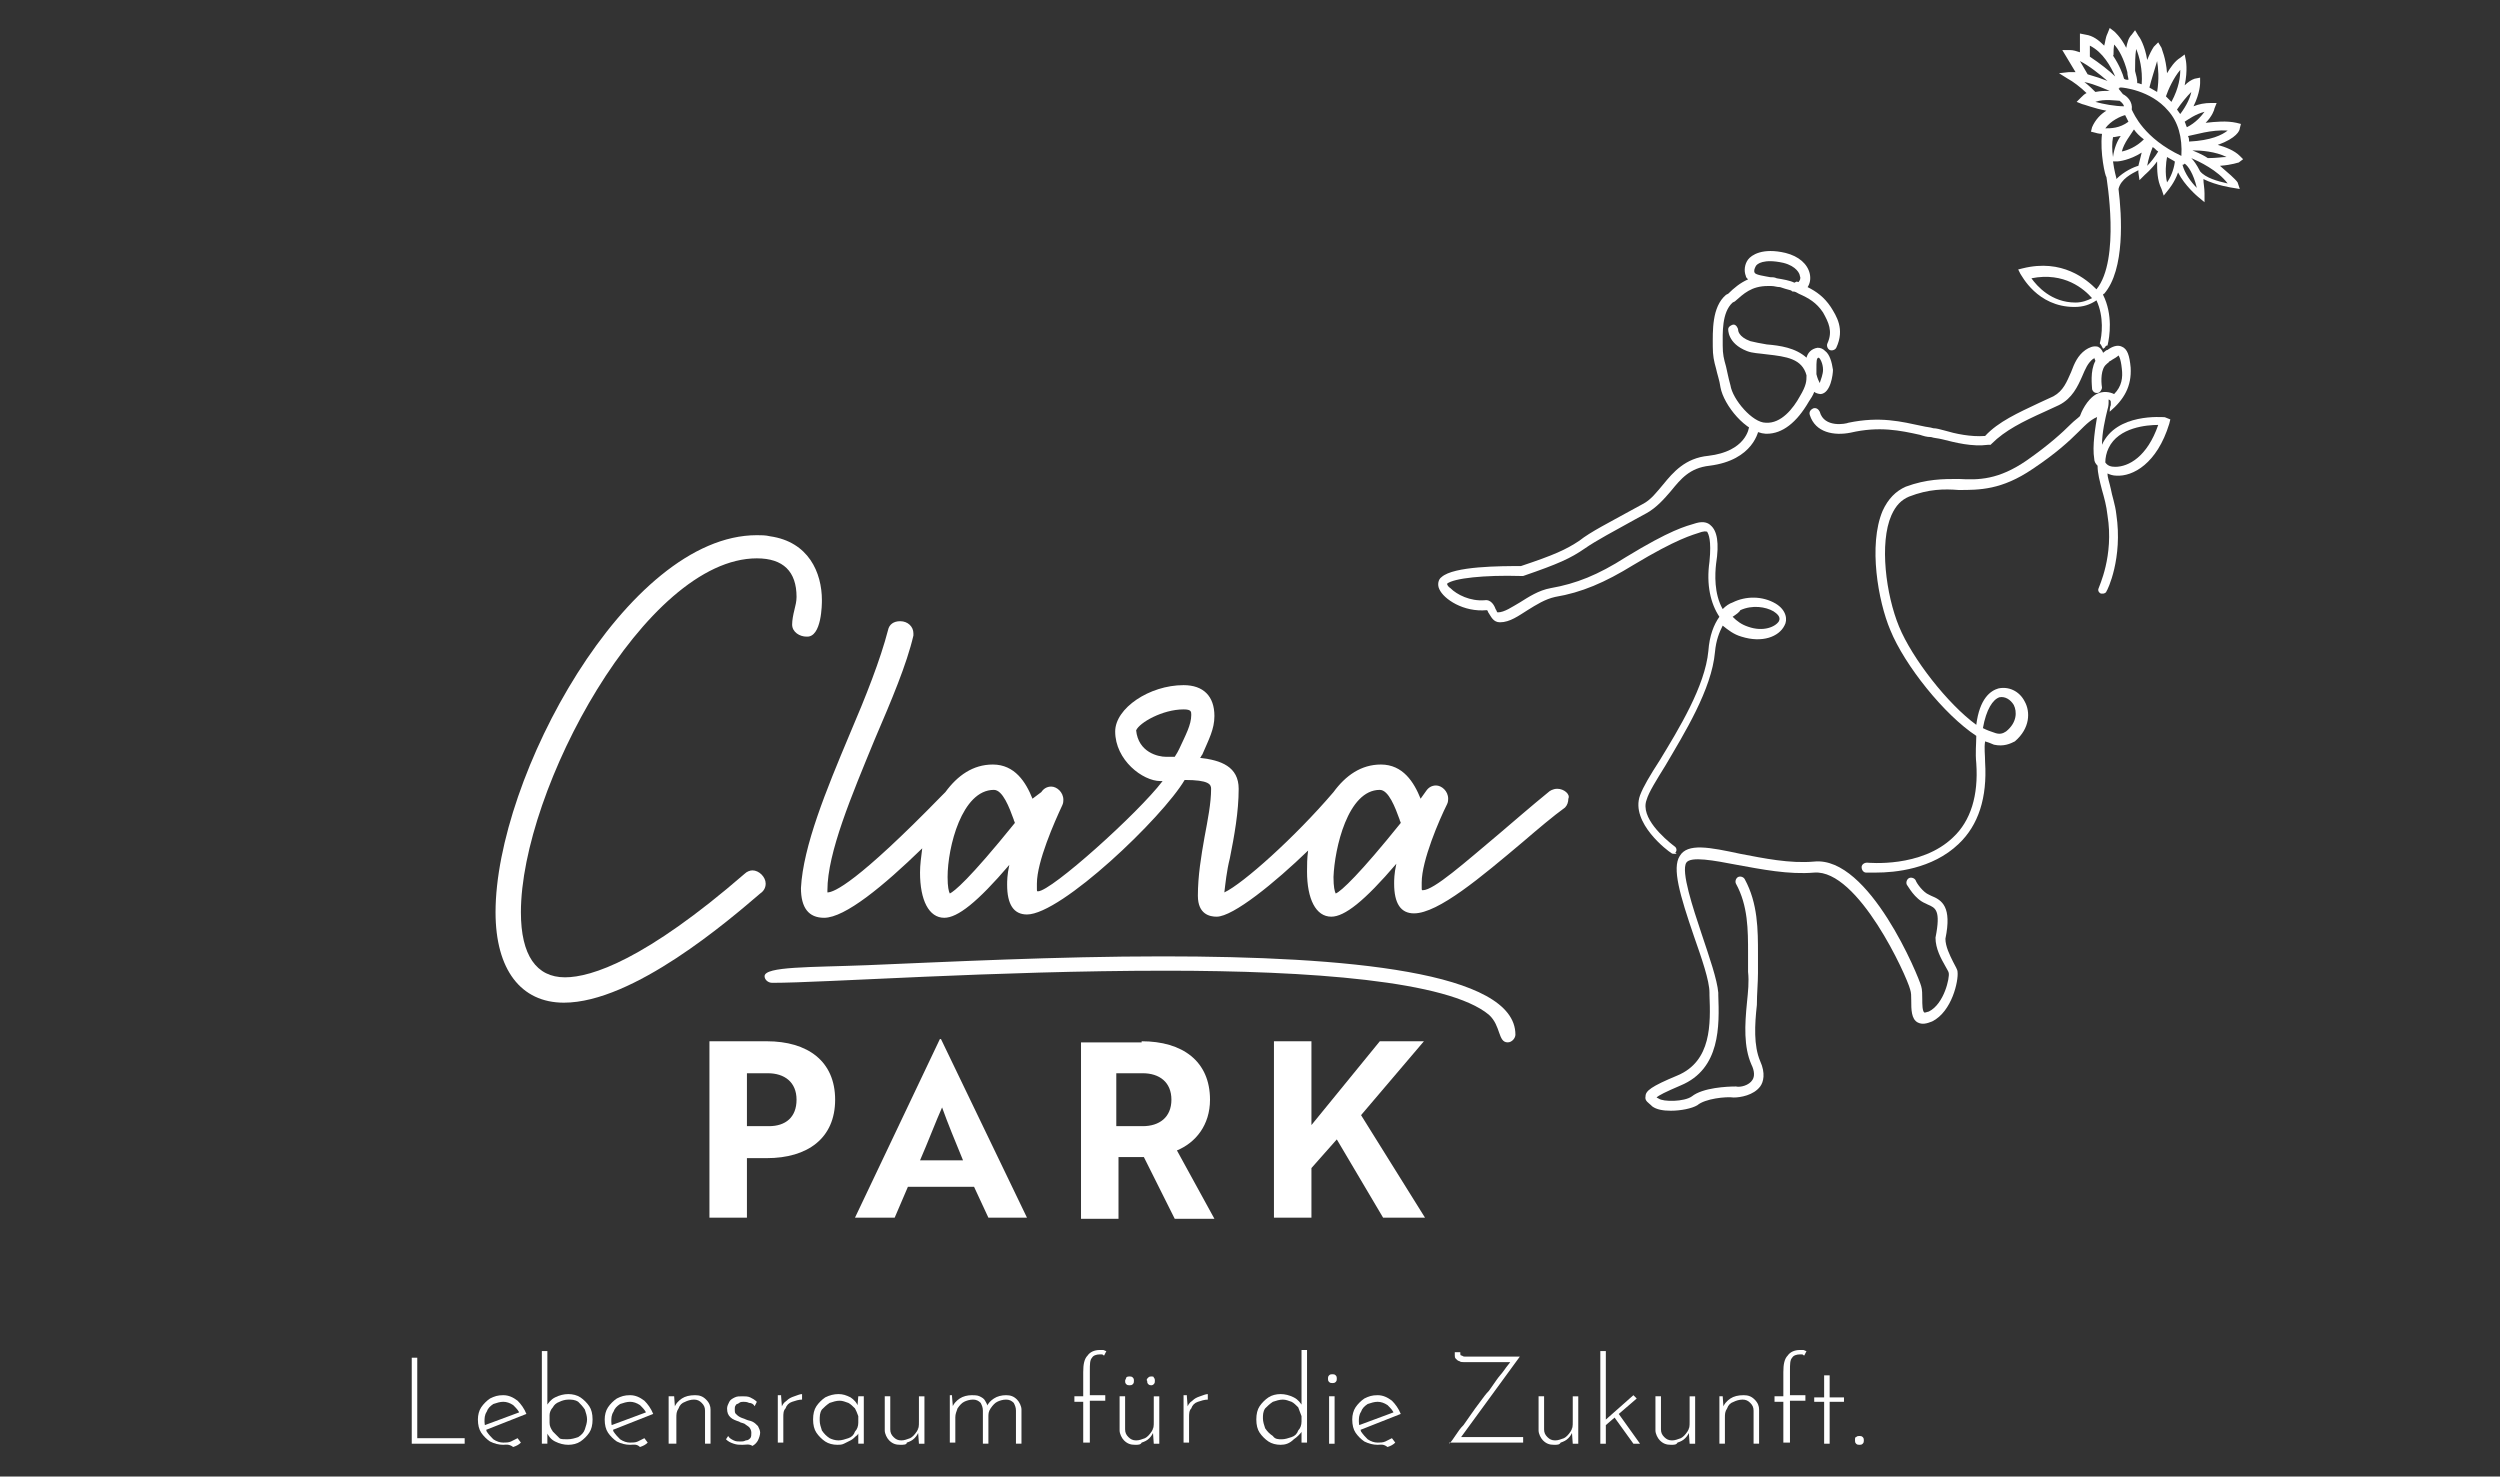 <?xml version="1.0" encoding="utf-8"?>
<!-- Generator: Adobe Illustrator 16.0.3, SVG Export Plug-In . SVG Version: 6.00 Build 0)  -->
<!DOCTYPE svg PUBLIC "-//W3C//DTD SVG 1.1//EN" "http://www.w3.org/Graphics/SVG/1.1/DTD/svg11.dtd">
<svg version="1.1" id="Ebene_1" xmlns="http://www.w3.org/2000/svg" xmlns:xlink="http://www.w3.org/1999/xlink" x="0px" y="0px"
	 width="640px" height="378px" viewBox="160.5 66.5 640 378" enable-background="new 160.5 66.5 640 378" xml:space="preserve">
<rect x="160.5" y="66.5" width="640" height="378" fill="#333333" stroke="none"/>
<g>
	<path fill="#FFFFFF" d="M351.714,362.701v15.524h-9.597v-45.161h14.678c10.443,0,17.5,5.08,17.5,14.959s-7.057,14.96-17.5,14.96
		h-5.081V362.701z M351.714,341.25v13.548h5.645c4.234,0,7.056-2.258,7.056-6.774c0-4.516-3.104-6.773-7.338-6.773H351.714z"/>
	<path fill="#FFFFFF" d="M401.109,332.5h0.282l22.016,45.726h-9.879l-3.669-7.903h-16.936l-3.387,7.903h-10.161L401.109,332.5z
		 M407.036,363.548c-1.976-4.798-3.952-9.597-5.363-13.548c-1.411,3.104-3.669,9.032-5.645,13.548H407.036z"/>
	<path fill="#FFFFFF" d="M452.762,333.065c10.444,0,17.5,5.08,17.5,14.959c0,6.492-3.669,11.009-8.468,12.984l9.597,17.5h-10.161
		l-7.903-15.807h-6.491v15.807h-9.597v-45.161h15.523V333.065z M446.271,341.25v13.548h6.773c4.234,0,7.339-2.258,7.339-6.774
		c0-4.516-3.104-6.773-7.339-6.773H446.271z"/>
	<path fill="#FFFFFF" d="M496.229,354.516l17.5-21.451h11.291l-16.089,18.911l16.371,26.25h-10.727l-11.854-20.041l-6.492,7.339
		v12.702h-9.597v-45.161h9.597V354.516z"/>
</g>
<g>
	<path fill="#FFFFFF" d="M265.907,414.073h1.411v20.604h12.137v1.411h-13.548V414.073z"/>
	<path fill="#FFFFFF" d="M289.334,436.37c-1.129,0-2.258-0.282-3.387-0.847c-0.847-0.564-1.694-1.411-2.258-2.258
		s-0.847-1.976-0.847-3.387c0-1.129,0.282-2.259,0.847-3.105s1.411-1.693,2.258-2.258c1.129-0.564,1.976-0.847,3.387-0.847
		c1.412,0,2.541,0.564,3.669,1.411c0.847,0.847,1.694,1.976,2.258,3.387l-10.726,4.234l-0.564-1.129l9.879-3.67l-0.282,0.564
		c-0.282-0.847-0.847-1.411-1.693-2.258c-0.847-0.564-1.693-0.847-2.541-0.847c-0.847,0-1.693,0.282-2.54,0.564
		c-0.847,0.564-1.412,1.129-1.694,1.976c-0.564,0.847-0.564,1.694-0.564,2.541s0.282,1.693,0.564,2.54
		c0.564,0.847,1.129,1.411,1.694,1.976c0.847,0.564,1.693,0.847,2.54,0.847c0.565,0,1.412,0,1.976-0.282s1.129-0.564,1.693-0.847
		l0.847,1.129c-0.564,0.564-1.129,0.847-1.976,1.129C290.746,436.088,289.899,436.37,289.334,436.37z"/>
	<path fill="#FFFFFF" d="M305.988,436.37c-1.129,0-2.258-0.282-3.387-0.847c-1.129-0.564-1.693-1.411-2.258-2.54l0.282-0.847v3.951
		h-1.411v-23.709h1.411v14.959l-0.282-0.847c0.564-0.847,1.129-1.693,2.258-2.258c1.129-0.564,2.258-0.847,3.387-0.847
		s2.258,0.282,3.105,0.847s1.693,1.411,2.258,2.258s0.847,1.976,0.847,3.388c0,1.411-0.282,2.54-0.847,3.387
		c-0.564,0.847-1.411,1.693-2.258,2.258S307.117,436.37,305.988,436.37z M305.706,434.959c1.129,0,1.976-0.282,2.823-0.564
		c0.847-0.564,1.411-1.129,1.693-1.976s0.564-1.693,0.564-2.54s-0.282-1.693-0.564-2.541c-0.564-0.847-1.129-1.411-1.693-1.976
		c-0.847-0.564-1.694-0.564-2.541-0.564s-1.693,0.282-2.258,0.564c-0.847,0.282-1.412,0.847-1.694,1.411
		c-0.564,0.564-0.847,1.412-0.847,1.977v1.976c0,0.847,0.282,1.411,0.847,2.258c0.564,0.564,1.129,1.129,1.694,1.693
		C304.012,434.959,304.859,434.959,305.706,434.959z"/>
	<path fill="#FFFFFF" d="M321.794,436.37c-1.129,0-2.258-0.282-3.387-0.847c-0.847-0.564-1.693-1.411-2.258-2.258
		c-0.565-0.847-0.847-1.976-0.847-3.387c0-1.129,0.282-2.259,0.847-3.105c0.564-0.847,1.411-1.693,2.258-2.258
		c1.129-0.564,1.976-0.847,3.387-0.847c1.411,0,2.54,0.564,3.669,1.411c0.847,0.847,1.693,1.976,2.258,3.387l-10.726,4.234
		l-0.564-1.129l9.879-3.67l-0.282,0.564c-0.282-0.847-0.847-1.411-1.694-2.258c-0.847-0.564-1.693-0.847-2.54-0.847
		s-1.694,0.282-2.541,0.564c-0.847,0.564-1.411,1.129-1.693,1.976c-0.564,0.847-0.564,1.694-0.564,2.541s0.282,1.693,0.564,2.54
		c0.564,0.847,1.129,1.411,1.693,1.976c0.847,0.564,1.694,0.847,2.541,0.847c0.564,0,1.411,0,1.976-0.282s1.129-0.564,1.694-0.847
		l0.847,1.129c-0.564,0.564-1.129,0.847-1.976,1.129C323.488,436.088,322.641,436.37,321.794,436.37z"/>
	<path fill="#FFFFFF" d="M333.084,423.951l0.282,3.951l-0.282-0.847c0.282-1.129,1.129-1.976,1.976-2.54s1.976-0.847,3.387-0.847
		c1.129,0,1.976,0.282,2.822,1.129s1.129,1.693,1.129,2.54v8.75h-1.412v-8.468c0-0.847-0.282-1.411-0.847-1.976
		s-1.129-0.847-1.976-0.847c-0.847,0-1.693,0.282-2.258,0.564c-0.847,0.282-1.411,0.847-1.693,1.693
		c-0.564,0.847-0.564,1.411-0.564,2.541v6.491h-1.976v-12.137H333.084L333.084,423.951z"/>
	<path fill="#FFFFFF" d="M350.584,436.37c-0.847,0-1.411,0-2.258-0.282s-1.412-0.564-1.976-1.129l0.564-0.847
		c0.282,0.564,0.847,0.847,1.412,1.129s1.129,0.282,1.693,0.282s0.847,0,1.412-0.282c0.564,0,0.847-0.282,1.129-0.564
		s0.282-0.847,0.282-1.411s-0.282-1.129-0.564-1.411s-0.847-0.564-1.129-0.847c-0.565-0.282-1.129-0.282-1.412-0.564
		c-0.847-0.282-1.693-0.564-2.258-1.129c-0.565-0.564-0.847-1.129-0.847-2.259c0-0.564,0.282-1.129,0.564-1.693
		c0.283-0.564,0.847-0.847,1.412-1.129s1.129-0.282,1.976-0.282c0.564,0,1.412,0,1.976,0.282s1.129,0.564,1.693,1.129l-0.564,1.129
		c-0.282-0.564-0.847-0.847-1.411-0.847c-0.564-0.282-1.129-0.282-1.412-0.282s-0.847,0-1.129,0.282s-0.847,0.282-0.847,0.564
		c-0.282,0.282-0.282,0.564-0.282,1.129s0,0.847,0.282,1.129s0.564,0.564,1.129,0.848c0.564,0.282,0.847,0.282,1.411,0.564
		c0.565,0.282,1.129,0.282,1.694,0.564s0.847,0.564,1.411,1.129c0.282,0.564,0.564,1.129,0.564,1.693s-0.282,1.411-0.564,1.976
		s-0.847,1.129-1.411,1.411C352.278,436.088,351.432,436.37,350.584,436.37z"/>
	<path fill="#FFFFFF" d="M360.464,423.951l0.282,3.669l-0.282-0.564c0.282-0.847,0.564-1.411,1.411-1.976
		c0.564-0.564,1.129-0.847,1.976-1.129c0.847-0.282,1.412-0.564,1.976-0.564v1.411c-0.847,0-1.694,0.282-2.541,0.564
		s-1.411,0.847-1.693,1.693c-0.564,0.564-0.564,1.412-0.564,2.259v6.491h-1.412v-12.137h0.847V423.951z"/>
	<path fill="#FFFFFF" d="M374.859,436.37c-1.129,0-2.258-0.282-3.105-0.847s-1.693-1.411-2.258-2.258s-0.847-1.976-0.847-3.387
		c0-1.412,0.282-2.541,0.847-3.388s1.411-1.693,2.258-2.258c1.129-0.564,2.258-0.847,3.387-0.847s1.976,0.282,3.105,0.847
		c0.847,0.564,1.693,1.411,1.976,2.54l-0.282,0.564l0.282-3.387h1.411v12.137h-1.411v-3.669l0.282,0.564
		c-0.282,0.282-0.282,0.847-0.847,1.129c-0.282,0.282-0.847,0.847-1.411,1.129s-1.129,0.564-1.694,0.847
		S375.423,436.37,374.859,436.37z M375.141,435.241c0.847,0,1.693-0.282,2.541-0.564c0.847-0.282,1.411-0.847,1.693-1.693
		c0.564-0.564,0.847-1.411,0.847-2.258v-1.694c-0.282-0.847-0.564-1.411-0.847-1.976c-0.564-0.564-1.129-1.129-1.693-1.411
		c-0.847-0.282-1.412-0.564-2.258-0.564s-1.693,0.282-2.541,0.564c-0.847,0.564-1.411,1.129-1.976,1.693
		c-0.564,0.847-0.564,1.694-0.564,2.823c0,0.847,0.282,1.693,0.564,2.54c0.564,0.847,1.129,1.411,1.976,1.976
		C373.448,434.959,374.294,435.241,375.141,435.241z"/>
	<path fill="#FFFFFF" d="M390.948,436.37c-1.129,0-1.976-0.282-2.823-1.129c-0.564-0.564-1.129-1.693-1.129-2.54v-8.75h1.411v8.468
		c0,0.847,0.282,1.411,0.847,1.976s1.129,0.847,1.976,0.847c0.847,0,1.411-0.282,2.258-0.564c0.564-0.282,1.129-0.847,1.694-1.693
		c0.564-0.847,0.564-1.411,0.564-2.54v-6.492h1.411v12.137h-1.411l-0.282-3.951l0.282,0.847c-0.282,0.564-0.564,1.129-1.129,1.693
		c-0.564,0.564-1.129,0.847-1.976,1.129C392.641,436.37,391.794,436.37,390.948,436.37z"/>
	<path fill="#FFFFFF" d="M404.214,423.951l0.282,3.387l-0.282-0.282c0.282-1.129,1.129-1.976,1.976-2.54s1.976-0.847,3.105-0.847
		c0.564,0,1.411,0,1.976,0.282s1.129,0.564,1.412,1.129c0.282,0.564,0.564,0.847,0.564,1.411l-0.282,0.282
		c0.564-1.129,1.129-1.693,1.976-2.258s1.976-0.847,3.105-0.847c1.129,0,1.976,0.282,2.822,1.129
		c0.565,0.564,1.129,1.693,1.129,2.54v8.75h-1.412v-8.468c0-0.847-0.282-1.411-0.564-1.976c-0.564-0.564-1.129-0.847-1.976-0.847
		c-0.847,0-1.694,0.282-2.258,0.564s-1.129,0.847-1.693,1.693s-0.564,1.411-0.564,2.259v6.773h-1.412v-8.468
		c0-0.847-0.282-1.411-0.564-1.976c-0.564-0.564-1.129-0.847-1.976-0.847s-1.694,0.282-2.258,0.564s-1.129,0.847-1.693,1.693
		c-0.282,0.847-0.564,1.411-0.564,2.259v6.491h-1.411v-12.137h0.564V423.951z"/>
	<path fill="#FFFFFF" d="M437.803,436.088v-10.726h-2.259v-1.411h2.259v-6.21c0-1.976,0.282-3.387,1.129-4.233
		c0.564-0.847,1.693-1.411,3.104-1.411c0.282,0,0.564,0,0.847,0s0.564,0.282,0.847,0.282l-0.564,1.129
		c-0.282,0-0.282-0.282-0.564-0.282s-0.282,0-0.564,0c-0.847,0-1.693,0.282-1.976,0.847c-0.564,0.564-0.564,1.693-0.564,3.387v6.21
		h3.951v1.411h-3.951v10.726h-1.693V436.088z"/>
	<path fill="#FFFFFF" d="M451.068,436.37c-1.129,0-1.976-0.282-2.822-1.129c-0.564-0.564-1.129-1.693-1.129-2.54v-8.75h1.411v8.468
		c0,0.847,0.282,1.411,0.847,1.976s1.129,0.847,1.976,0.847s1.411-0.282,2.259-0.564c0.564-0.282,1.129-0.847,1.693-1.693
		s0.564-1.411,0.564-2.54v-6.492h1.411v12.137h-1.411l-0.282-3.951l0.282,0.847c-0.282,0.564-0.564,1.129-1.129,1.693
		s-1.129,0.847-1.977,1.129C452.479,436.37,451.915,436.37,451.068,436.37z M448.811,419.153c0.282-0.282,0.564-0.282,0.847-0.282
		s0.564,0,0.847,0.282s0.282,0.564,0.282,0.848c0,0.282,0,0.564-0.282,0.847s-0.564,0.282-0.847,0.282s-0.564,0-0.847-0.282
		s-0.282-0.564-0.282-0.847C448.528,419.717,448.811,419.435,448.811,419.153z M454.456,419.153
		c0.282-0.282,0.564-0.282,0.847-0.282s0.564,0,0.564,0.282c0.282,0.282,0.282,0.564,0.282,0.848c0,0.282,0,0.564-0.282,0.847
		s-0.564,0.282-0.564,0.282c-0.282,0-0.564,0-0.847-0.282s-0.282-0.564-0.282-0.847
		C453.891,419.717,454.174,419.435,454.456,419.153z"/>
	<path fill="#FFFFFF" d="M464.335,423.951l0.282,3.669l-0.282-0.564c0.282-0.847,0.564-1.411,1.411-1.976
		c0.564-0.564,1.129-0.847,1.976-1.129s1.411-0.564,1.976-0.564v1.411c-0.847,0-1.693,0.282-2.54,0.564s-1.411,0.847-1.693,1.693
		c-0.564,0.564-0.564,1.412-0.564,2.259v6.491h-1.411v-12.137h0.847V423.951z"/>
	<path fill="#FFFFFF" d="M488.326,436.37c-1.129,0-2.258-0.282-3.104-0.847s-1.693-1.411-2.258-2.258s-0.847-1.976-0.847-3.387
		c0-1.412,0.282-2.541,0.847-3.388s1.411-1.693,2.258-2.258s1.976-0.847,3.104-0.847s2.259,0.282,3.388,0.847
		s1.693,1.411,2.258,2.258l-0.282,0.564v-14.959h1.411v23.709h-1.411v-3.669l0.282,0.564c-0.564,0.847-1.411,1.693-2.258,2.258
		C490.585,436.088,489.455,436.37,488.326,436.37z M488.609,434.959c0.847,0,1.693-0.282,2.54-0.564s1.411-0.847,1.693-1.693
		c0.564-0.564,0.847-1.411,0.847-2.258v-1.411c-0.282-0.848-0.564-1.412-0.847-2.259c-0.564-0.564-1.129-1.129-1.693-1.411
		c-0.847-0.282-1.411-0.564-2.259-0.564c-0.847,0-1.693,0.282-2.54,0.564c-0.847,0.564-1.411,1.129-1.976,1.693
		c-0.564,0.847-0.564,1.694-0.564,2.541s0.282,1.693,0.564,2.54c0.564,0.847,1.129,1.411,1.976,1.976
		C486.915,434.959,487.762,434.959,488.609,434.959z"/>
	<path fill="#FFFFFF" d="M500.464,419.435c0-0.282,0-0.564,0.282-0.847s0.564-0.282,0.847-0.282s0.564,0,0.847,0.282
		s0.282,0.564,0.282,0.847c0,0.283,0,0.565-0.282,0.848s-0.564,0.282-0.847,0.282s-0.564,0-0.847-0.282
		S500.464,419.717,500.464,419.435z M500.746,423.951h1.411v12.137h-1.411V423.951z"/>
	<path fill="#FFFFFF" d="M513.165,436.37c-1.129,0-2.258-0.282-3.387-0.847c-0.847-0.564-1.693-1.411-2.258-2.258
		s-0.847-1.976-0.847-3.387c0-1.129,0.282-2.259,0.847-3.105s1.411-1.693,2.258-2.258c1.129-0.564,1.976-0.847,3.387-0.847
		s2.541,0.564,3.67,1.411c0.847,0.847,1.693,1.976,2.258,3.387l-10.726,4.234l-0.564-1.129l9.879-3.67l-0.282,0.564
		c-0.282-0.847-0.847-1.411-1.693-2.258c-0.848-0.564-1.694-0.847-2.541-0.847s-1.693,0.282-2.54,0.564
		c-0.847,0.564-1.411,1.129-1.693,1.976c-0.564,0.847-0.564,1.694-0.564,2.541s0.282,1.693,0.564,2.54
		c0.564,0.847,1.129,1.411,1.693,1.976c0.847,0.564,1.693,0.847,2.54,0.847c0.564,0,1.411,0,1.976-0.282
		c0.565-0.282,1.13-0.564,1.694-0.847l0.847,1.129c-0.564,0.564-1.129,0.847-1.976,1.129
		C514.576,436.088,514.012,436.37,513.165,436.37z"/>
	<path fill="#FFFFFF" d="M531.512,436.088c0.564-0.564,1.129-1.411,1.694-2.258c0.564-0.847,1.129-1.693,1.976-2.54
		c0.564-0.847,1.411-1.976,1.976-2.823c0.564-0.847,1.411-1.976,2.258-3.104s1.411-1.976,2.259-2.822
		c0.564-0.847,1.411-1.976,1.976-2.823c0.564-0.847,1.411-1.693,1.976-2.54s1.129-1.411,1.693-2.258l0.282,0.282h-12.419
		c-0.282,0-0.847,0-1.129-0.282c-0.282,0-0.564-0.282-0.847-0.564s-0.282-0.564-0.282-0.847v-0.847h1.411v0.282
		c0,0.282,0,0.564,0.282,0.564s0.282,0.282,0.847,0.282h14.112l-15.241,20.887v-0.282h16.089v1.411h-18.912V436.088z"/>
	<path fill="#FFFFFF" d="M558.326,436.37c-1.129,0-1.976-0.282-2.822-1.129c-0.564-0.564-1.129-1.693-1.129-2.54v-8.75h1.411v8.468
		c0,0.847,0.282,1.411,0.847,1.976s1.129,0.847,1.977,0.847c0.847,0,1.411-0.282,2.258-0.564c0.564-0.282,1.129-0.847,1.693-1.693
		s0.564-1.411,0.564-2.54v-6.492h1.411v12.137h-1.411l-0.282-3.951l0.282,0.847c-0.282,0.564-0.564,1.129-1.129,1.693
		s-1.129,0.847-1.976,1.129C559.738,436.37,559.174,436.37,558.326,436.37z"/>
	<path fill="#FFFFFF" d="M570.182,436.088v-23.709h1.411v23.709H570.182z M571.311,431.573v-1.411l7.339-6.492l0.847,0.847
		L571.311,431.573z M574.697,428.185l5.646,7.903h-1.693l-5.081-7.056L574.697,428.185z"/>
	<path fill="#FFFFFF" d="M588.246,436.37c-1.129,0-1.976-0.282-2.822-1.129c-0.564-0.564-1.13-1.693-1.13-2.54v-8.75h1.412v8.468
		c0,0.847,0.282,1.411,0.847,1.976s1.129,0.847,1.976,0.847s1.411-0.282,2.258-0.564c0.564-0.282,1.129-0.847,1.693-1.693
		s0.564-1.411,0.564-2.54v-6.492h1.412v12.137h-1.412l-0.282-3.951l0.282,0.847c-0.282,0.564-0.564,1.129-1.129,1.693
		s-1.129,0.847-1.976,1.129C589.657,436.37,589.093,436.37,588.246,436.37z"/>
	<path fill="#FFFFFF" d="M601.512,423.951l0.282,3.951l-0.282-0.847c0.282-1.129,1.129-1.976,1.977-2.54
		c0.847-0.564,1.976-0.847,3.387-0.847c1.129,0,1.976,0.282,2.822,1.129s1.129,1.693,1.129,2.54v8.75h-1.411v-8.468
		c0-0.847-0.282-1.411-0.847-1.976s-1.129-0.847-1.976-0.847s-1.693,0.282-2.258,0.564c-0.847,0.282-1.411,0.847-1.694,1.693
		c-0.564,0.847-0.564,1.411-0.564,2.541v6.491h-1.411v-12.137H601.512L601.512,423.951z"/>
	<path fill="#FFFFFF" d="M617.036,436.088v-10.726h-2.258v-1.411h2.258v-6.21c0-1.976,0.282-3.387,1.129-4.233
		c0.564-0.847,1.694-1.411,3.105-1.411c0.282,0,0.564,0,0.847,0s0.564,0.282,0.847,0.282l-0.564,1.129
		c-0.282,0-0.282-0.282-0.564-0.282s-0.282,0-0.564,0c-0.847,0-1.694,0.282-1.976,0.847c-0.565,0.564-0.565,1.693-0.565,3.387v6.21
		h3.952v1.411h-3.952v10.726h-1.693V436.088z"/>
	<path fill="#FFFFFF" d="M627.479,418.588h1.411v5.646h3.67v1.129h-3.67v10.726h-1.411v-10.726h-2.54v-1.129h2.54V418.588z"/>
	<path fill="#FFFFFF" d="M635.665,434.395c0.282-0.282,0.564-0.282,0.847-0.282s0.564,0,0.848,0.282
		c0.282,0.282,0.282,0.564,0.282,0.847s0,0.564-0.282,0.847c-0.283,0.282-0.565,0.282-0.848,0.282s-0.564,0-0.847-0.282
		s-0.282-0.564-0.282-0.847C635.383,434.677,635.383,434.395,635.665,434.395z"/>
</g>
<g>
	<path fill="#FFFFFF" d="M541.674,326.29c-10.444-8.75-46.009-11.29-82.702-11.29c-44.032,0-87.5,3.104-100.766,3.104
		c-1.129,0-1.976-0.847-1.976-1.693c0-2.541,11.854-2.259,26.25-2.823c20.604-0.847,48.548-2.258,75.645-2.258
		c47.137,0,90.322,3.952,90.322,20.04c0,0.847-0.847,1.977-1.976,1.977C543.932,333.347,544.778,329.113,541.674,326.29z"/>
</g>
<g>
	<path fill="#FFFFFF" d="M370.907,220.161c0-7.057-3.387-14.96-13.266-16.371c-1.129-0.282-2.258-0.282-3.387-0.282
		c-33.306,0-66.895,62.097-66.895,96.532c0,14.677,6.492,23.145,17.5,23.145c17.782,0,42.339-21.169,50.242-27.943
		c0.847-0.564,1.412-1.411,1.412-2.54c0-1.693-1.694-3.387-3.387-3.387c-0.564,0-1.411,0.282-1.976,0.847
		c-25.403,22.016-39.234,26.532-46.008,26.532c-7.339,0-11.291-5.646-11.291-16.653c0-31.331,31.896-90.604,60.403-90.604
		c6.774,0,10.162,3.387,10.162,9.879c0,1.129-0.283,2.258-0.565,3.387s-0.564,2.54-0.564,3.67c0,1.976,1.976,3.104,3.669,3.104
		C370.907,229.758,370.907,221.008,370.907,220.161z"/>
	<path fill="#FFFFFF" d="M559.174,268.427c-1.13,0-1.977,0.564-2.259,0.848c-4.516,3.669-9.032,7.62-12.701,10.726
		c-8.75,7.339-16.653,14.395-19.476,14.395c-0.282,0-0.282,0-0.282-0.847v-1.129c0-5.645,4.516-16.089,6.491-20.04
		c0.282-0.564,0.282-1.129,0.282-1.411c0-1.976-1.693-3.388-3.104-3.388c-1.129,0-1.976,0.564-2.54,1.412l-1.411,1.976
		c-1.694-4.234-4.517-8.75-10.162-8.75c-5.08,0-9.032,2.822-12.137,7.057l0,0c-9.879,11.572-23.146,23.427-27.943,25.685
		c0.282-2.258,0.564-5.362,1.411-8.75c1.129-5.645,2.258-11.854,2.258-17.782c0-5.645-4.516-7.338-9.879-7.902
		c0.282-0.283,0.282-0.565,0.564-0.848c1.693-3.951,3.104-6.491,3.104-9.879c0-5.08-2.822-7.903-7.902-7.903
		c-8.75,0-17.5,5.928-17.5,11.855c0,7.339,7.056,12.701,11.572,12.701c0.282,0,0.282,0,0.564,0
		c-6.21,8.186-28.508,28.226-31.896,28.226c-0.282,0-0.282,0-0.282-0.847v-1.129c0-5.645,4.517-15.807,6.492-20.04
		c0.282-0.564,0.282-1.129,0.282-1.411c0-1.977-1.693-3.388-3.104-3.388c-1.129,0-1.977,0.564-2.541,1.411l-2.258,1.694
		c-1.693-4.234-4.516-8.75-10.161-8.75c-5.081,0-9.032,2.822-12.137,7.057l-0.847,0.847c-21.734,22.298-27.661,24.838-29.355,24.838
		c0,0,0-0.282,0-0.564c0-9.597,6.21-24.273,12.137-38.669c4.234-9.879,8.186-19.193,9.879-26.532v-0.564
		c0-1.693-1.411-3.104-3.387-3.104c-1.694,0-2.823,0.847-3.105,2.258c-1.976,7.621-5.645,16.936-9.879,26.814
		c-5.928,14.113-11.855,28.508-12.419,39.233c0,5.081,1.976,7.621,5.927,7.621c5.363,0,15.242-8.186,25.121-17.782
		c-0.282,2.258-0.564,4.234-0.564,6.21c0,7.057,2.258,11.572,6.209,11.572c3.387,0,8.468-3.951,16.653-13.548
		c-0.564,2.54-0.564,4.233-0.564,5.08c0,5.081,1.693,7.621,5.081,7.621c8.75,0,34.718-24.839,40.363-34.436
		c6.209,0,6.773,1.129,6.773,2.258c0,3.67-0.847,7.903-1.693,12.42c-0.847,4.798-1.693,9.879-1.693,14.96
		c0,4.798,3.104,5.362,4.799,5.362c4.233,0,14.959-8.75,23.427-16.936c-0.282,1.977-0.282,3.67-0.282,5.363
		c0,7.057,2.259,11.572,6.21,11.572c3.387,0,8.468-3.951,16.653-13.548c-0.564,2.54-0.564,4.233-0.564,5.08
		c0,5.081,1.693,7.621,5.08,7.621c6.21,0,17.218-9.314,27.944-18.347c3.951-3.387,7.62-6.492,10.726-8.75
		c0.564-0.564,0.847-1.411,0.847-2.258C562.561,269.839,560.867,268.427,559.174,268.427z M513.729,268.709
		c2.259,0,3.952,4.517,5.081,7.621c0,0.282,0.282,0.564,0.282,0.847c-10.443,12.984-15.242,17.5-16.653,18.064
		c-0.282-0.564-0.564-1.693-0.564-4.233C502.157,283.669,505.544,268.709,513.729,268.709z M465.464,249.516
		c0,2.541-1.411,5.081-3.104,8.75c-0.283,0.564-0.565,1.129-1.13,1.976h-2.258c-1.976,0-7.057-1.129-7.621-6.773
		c0.847-1.977,6.774-5.363,12.138-5.363C465.464,248.105,465.464,248.669,465.464,249.516z M403.649,295.241
		c-0.283-0.564-0.565-1.693-0.565-4.233c0-7.621,3.669-22.299,11.855-22.299c2.258,0,3.952,4.517,5.081,7.621
		c0,0.282,0.282,0.564,0.282,0.847C408.448,291.855,404.778,294.677,403.649,295.241z"/>
</g>
<g>
	<g>
		<g>
			<path fill="#FFFFFF" d="M588.246,350.847c-1.976,0-3.67-0.282-4.799-1.13l-0.282-0.282c-0.564-0.564-1.693-1.129-1.411-2.258
				c0-1.411,1.411-2.54,8.186-5.362c8.75-3.67,8.468-13.267,8.186-20.605v-0.564c0-3.104-1.976-8.75-3.951-14.395
				c-3.67-10.726-5.646-17.5-3.67-20.605c1.976-3.387,7.621-2.258,15.524-0.564c5.927,1.129,12.701,2.541,18.911,1.977
				c14.113-1.412,26.814,29.637,27.379,31.895c0.282,0.847,0.282,2.258,0.282,3.387s0,3.105,0.564,3.388c0,0,0.282,0,1.129-0.282
				c3.952-1.977,5.363-8.75,5.081-9.879c0-0.282-0.564-1.13-0.847-1.694c-1.129-1.976-2.54-4.516-2.54-7.338
				c1.411-7.057,0-7.621-1.977-8.468l-0.564-0.282c-2.822-1.129-4.516-4.517-4.798-4.799c-0.282-0.564,0-1.411,0.564-1.693
				s1.411,0,1.693,0.564c0.282,0.847,1.976,3.104,3.387,3.67l0.564,0.282c2.823,1.129,5.363,2.822,3.67,11.008
				c0,1.976,1.129,4.233,1.976,5.927c0.564,1.129,1.129,1.976,1.129,2.541c0.282,2.258-1.411,10.161-6.492,12.701
				c-1.411,0.564-2.54,0.847-3.669,0.282c-1.693-0.847-1.693-3.387-1.693-5.646c0-1.129,0-1.976-0.282-2.822
				c-0.847-3.387-13.267-30.766-24.557-29.919c-6.492,0.564-13.549-0.847-19.758-1.976c-5.928-1.129-11.855-2.259-12.984-0.564
				c-1.411,2.258,1.693,11.572,3.952,18.347c1.976,5.927,3.951,11.572,4.233,14.959v0.564c0.282,7.903,0.564,18.911-9.597,23.146
				c-3.951,1.693-5.646,2.54-6.21,3.104l0,0l0.564,0.282c1.129,0.847,6.492,0.847,8.468-0.564c2.823-2.258,9.032-2.54,11.291-2.54
				c1.129,0.282,3.387-0.282,4.233-1.693c0.564-0.847,0.564-2.259-0.282-3.952c-1.976-4.516-1.693-10.161-1.129-15.807
				c0.282-2.822,0.564-5.362,0.282-7.902c0-1.694,0-3.105,0-4.799c0-5.928,0-12.137-3.104-17.782c-0.282-0.564,0-1.411,0.564-1.693
				s1.411,0,1.693,0.564c3.387,6.21,3.387,12.983,3.387,19.193c0,1.693,0,3.104,0,4.799c0,2.54-0.282,5.362-0.282,8.186
				c-0.564,5.08-0.847,10.443,0.847,14.395c1.411,3.105,0.847,5.363,0,6.492c-1.693,2.258-5.08,2.822-6.773,2.822
				c-1.977-0.282-7.339,0.282-9.315,1.976C593.609,350.282,590.786,350.847,588.246,350.847z"/>
		</g>
		<g>
			<path fill="#FFFFFF" d="M705.947,160.605c-0.282-3.104-0.847-4.798-2.258-5.363c-1.129-0.564-2.54,0-3.669,0.848
				c-0.282,0-0.564,0.282-0.564,0.282c-0.282,0.282-0.565,0.282-0.565,0.564c0-0.282-0.281-0.847-0.847-1.411
				c-0.282,0-0.282-0.283-0.564-0.283c-1.129-0.282-2.258,0.283-3.104,0.848c-1.976,1.411-2.822,3.387-3.669,5.645
				c-1.13,2.541-1.977,4.799-4.517,6.21c-1.129,0.564-2.54,1.129-3.669,1.693c-5.363,2.54-10.444,4.799-13.831,8.468
				c-3.669,0.282-7.621-0.564-10.443-1.411c-1.129-0.282-1.976-0.564-2.822-0.564c-0.848-0.282-1.694-0.282-2.823-0.564
				c-5.362-1.129-10.726-2.541-18.911-0.847c-0.564,0.282-6.21,1.411-7.339-2.823c-0.282-0.564-0.847-1.129-1.693-0.847
				c-0.564,0.282-1.129,0.847-0.847,1.693c1.411,4.517,6.21,5.363,10.443,4.517c7.339-1.693,12.701-0.564,17.782,0.564
				c0.847,0.282,1.693,0.564,2.822,0.564c0.848,0.282,1.694,0.282,2.823,0.564c3.387,0.847,7.621,1.976,11.854,1.411h0.564
				l0.282-0.282c3.388-3.387,7.903-5.645,13.549-8.186c1.129-0.564,2.54-1.129,3.669-1.693c3.388-1.693,4.799-4.798,5.928-7.339
				c0.847-1.976,1.411-3.387,2.822-4.516c0.282,0,0.282-0.282,0.282-0.282c0,0.282,0.282,0.564,0.282,0.847
				c-1.411,2.54-0.847,6.492-0.847,7.057s0.564,1.129,1.129,1.129c0,0,0,0,0.282,0c0.564,0,1.13-0.847,1.13-1.411
				c-0.283-1.694-0.283-4.799,1.129-5.928l0,0l0.282-0.282c0,0,0.282,0,0.282-0.282l0,0c0.282-0.282,0.564-0.282,0.847-0.564
				c0.564-0.282,1.411-0.847,1.693-1.129c0,0,0.564,0.564,0.847,3.387c0.282,2.258,0,4.517-1.976,6.492
				c-1.129-0.564-2.822-0.847-4.517,0c-2.54,1.411-3.951,4.798-4.233,5.646c-0.564,0.564-1.411,1.129-2.258,1.976
				c-2.259,2.258-5.646,5.362-11.291,9.314c-7.339,5.08-12.419,5.08-17.5,4.798c-3.951,0-8.186,0-13.548,1.977
				c-2.541,1.129-4.517,3.104-5.928,6.209c-3.669,8.75-1.129,23.146,1.976,30.484c3.67,9.032,13.831,21.733,22.017,27.097
				c0,1.976-0.282,4.233,0,7.057c0.564,8.186-1.411,14.677-5.928,18.911c-8.186,7.903-21.733,6.492-22.016,6.492
				c-0.848,0-1.412,0.564-1.412,1.129c0,0.847,0.564,1.411,1.13,1.411c0.282,0,1.129,0,2.54,0c4.798,0,14.395-0.847,21.169-7.339
				c5.081-4.798,7.339-11.854,6.774-20.887c0-1.977-0.282-3.67,0-5.363c0.847,0.282,1.693,0.564,2.258,0.847
				c2.541,0.564,4.234-0.282,5.363-0.847c3.951-3.387,3.951-7.621,2.54-10.161c-1.411-2.822-4.233-3.952-6.774-3.387
				c-1.976,0.564-4.798,2.54-5.645,9.314c-7.339-5.363-16.371-16.936-19.759-25.121c-3.387-8.186-5.08-21.452-1.976-28.509
				c1.129-2.54,2.541-3.951,4.517-4.798c5.08-1.976,9.032-1.976,12.701-1.693c5.363,0,11.009,0,18.911-5.363
				c5.928-3.951,9.314-7.057,11.855-9.597c1.976-1.976,3.387-3.387,5.362-3.951c0.282-1.694,0.564-2.823,0.847-3.105v-0.282
				c0.283-0.564,0.848-0.847,1.412-0.847l0,0c0.282,0,0.564,0.282,0.564,0.564s0,0.282,0,0.564c0,0,0,0,0,0.282
				c0,0-0.282,0.564-0.282,1.693C704.254,168.79,706.229,165.404,705.947,160.605z M672.358,245c1.412-0.282,2.823,0.564,3.67,1.976
				c0.847,1.693,0.847,4.516-1.976,6.774c-0.847,0.564-1.694,0.847-3.105,0.282c-0.847-0.282-1.693-0.564-2.822-1.129
				C668.972,248.105,670.665,245.565,672.358,245z"/>
		</g>
		<g>
			<path fill="#FFFFFF" d="M589.093,285.08c-0.282,0-0.564,0-0.847-0.282c-0.564-0.282-10.443-7.621-7.903-14.677
				c0.847-2.259,2.54-5.081,5.081-9.032c4.798-7.903,11.572-18.912,12.419-27.944c0.282-3.951,1.411-6.773,2.822-8.75
				c-2.258-3.387-3.387-8.186-2.54-14.112c0.564-5.646-0.282-7.057-0.564-7.621c0,0-0.282-0.282-1.411,0
				c-2.54,0.847-6.21,1.693-17.5,8.468c-7.339,4.516-13.267,7.057-20.041,8.186c-2.54,0.564-4.798,1.976-7.056,3.387
				c-2.259,1.411-4.517,3.105-7.057,3.105c-1.693,0-2.258-1.412-2.822-2.259c-0.283-0.282-0.283-0.847-0.564-0.847
				c-5.928,0.564-11.009-2.822-12.138-5.362c-0.564-1.13-0.282-2.541,0.564-3.105c3.104-2.822,15.242-2.822,20.322-2.822
				c8.468-2.822,11.573-4.234,14.96-6.492c2.822-2.258,7.903-4.798,12.984-7.621l3.104-1.693c2.258-1.129,3.669-3.104,5.363-5.08
				c2.54-3.105,5.645-6.774,11.572-7.339c9.597-1.129,10.443-7.057,10.443-7.621s0.564-1.129,1.411-1.129s1.129,0.847,1.129,1.411
				c0,0.847-1.411,8.468-12.701,9.879c-5.081,0.564-7.339,3.387-9.879,6.492c-1.693,1.976-3.67,4.233-6.21,5.645l-3.104,1.694
				c-5.081,2.822-9.879,5.362-12.702,7.338c-3.669,2.541-6.773,3.952-15.806,7.057h-0.283h-0.282
				c-9.314-0.282-17.218,0.564-18.911,1.976c0,0,0,0.564,0.847,1.13c1.694,1.693,5.081,3.387,8.75,3.104
				c1.694-0.282,2.541,1.411,2.823,2.258c0.282,0.282,0.282,0.847,0.564,0.847c1.693,0,3.669-1.411,5.645-2.54
				c2.259-1.411,4.799-3.104,7.903-3.669c6.492-1.13,12.138-3.388,19.194-7.903c11.572-7.057,15.241-7.903,18.064-8.75
				c1.976-0.564,3.104,0,3.669,0.564c1.693,1.411,2.258,4.516,1.411,9.879c-0.282,2.54-0.564,7.621,1.693,11.572
				c0.848-0.847,1.694-1.411,2.541-1.693c3.387-1.693,7.621-1.693,11.008,0.282c2.822,1.693,3.104,4.233,2.258,5.646
				c-1.411,2.822-5.645,4.516-11.008,2.822c-1.976-0.564-3.387-1.693-4.799-2.822c-0.847,1.693-1.693,3.669-1.976,6.773
				c-0.847,9.598-7.903,20.888-12.701,29.073c-2.259,3.669-4.234,6.774-4.799,8.75c-1.693,4.516,4.517,9.879,7.057,11.854
				c0.564,0.282,0.847,1.129,0.282,1.693C589.939,285.08,589.657,285.08,589.093,285.08z M604.053,224.395
				c1.129,1.13,2.258,1.977,3.951,2.541c3.951,1.411,7.057,0,7.903-1.411c0.564-1.13-0.564-1.977-1.411-2.541
				c-1.976-1.129-5.363-1.693-8.468-0.282C605.746,223.266,604.899,223.83,604.053,224.395z"/>
		</g>
		<g>
			<path fill="#FFFFFF" d="M612.803,177.54h-0.282c-5.081-0.282-10.727-7.339-11.573-11.854c-0.282-1.977-0.847-3.388-1.129-4.799
				c-0.564-1.976-0.847-3.387-0.847-5.646c0-3.951-0.282-10.161,3.388-13.266l0.564-0.282c1.411-1.411,3.104-2.822,5.08-3.669
				c-0.282-0.283-0.564-0.565-0.564-0.848c-0.564-1.411-0.282-3.104,0.564-4.233s3.67-3.104,9.597-1.693
				c3.388,0.847,5.646,2.822,6.21,5.362c0.282,1.412,0,2.541-0.564,3.388c2.258,1.129,4.233,2.54,5.928,5.08
				c1.411,2.259,3.669,5.646,1.411,10.444c-0.282,0.564-1.129,0.847-1.694,0.564c-0.564-0.282-0.847-1.13-0.564-1.694
				c1.412-3.104,0.283-5.362-1.129-7.902c-1.693-2.541-3.669-3.67-6.209-4.799c-0.564-0.282-0.848-0.564-1.412-0.564
				c-0.282,0-0.282,0-0.564-0.282l0,0c-1.129-0.282-1.976-0.564-2.822-0.847c-0.847,0-1.411-0.282-2.258-0.282
				c-0.282,0-0.564,0-0.847,0c-4.234,0-6.21,1.976-8.468,3.951l-0.564,0.282c-2.823,2.541-2.541,7.903-2.541,11.008
				c0,2.259,0.282,3.388,0.848,5.363c0.282,1.129,0.564,2.822,1.129,4.799c0.564,3.669,5.645,9.597,9.032,9.597
				c3.951,0.282,7.056-3.67,8.75-6.774c1.693-2.822,1.693-3.951,1.693-5.363c-1.129-4.233-5.081-4.798-10.161-5.362
				c-1.977-0.282-3.67-0.282-5.081-0.847c-5.081-1.977-4.798-5.646-4.798-5.646c0-0.564,0.847-1.129,1.411-1.129
				s1.129,0.847,1.129,1.411c0,0,0,1.693,3.104,2.822c1.129,0.282,2.541,0.564,4.234,0.847c3.387,0.282,7.338,0.848,10.161,3.388
				c0.282-1.129,1.129-2.258,2.822-2.54c0.847,0,1.411,0.282,1.976,0.847c1.129,0.847,1.694,2.822,1.977,4.798
				c0,1.129-0.564,5.928-3.105,6.21c-0.564,0-1.411-0.282-1.693-0.564c-0.282,0.847-0.847,1.693-1.411,2.54
				C620.424,174.718,616.754,177.54,612.803,177.54z M625.504,162.298c0.282,1.129,0.564,1.693,0.847,2.259
				c0.282-0.848,0.847-2.259,0.847-3.388c0-1.693-0.847-3.104-1.129-3.104c-0.564,0-0.564,1.129-0.564,2.822
				c0,0.282,0,0.564,0,0.847S625.504,162.298,625.504,162.298z M620.424,138.589c0.282,0,0.564,0.282,0.564,0
				c0.282-0.282,0.564-0.848,0.282-1.412c0-0.564-0.847-2.54-4.234-3.387c-5.08-1.129-6.774,0.282-7.057,0.847
				s-0.564,1.129-0.282,1.693s2.541,0.847,3.952,1.129c0.564,0,1.129,0,1.693,0.282c1.693,0.282,3.387,0.565,4.517,1.13
				C620.424,138.589,620.424,138.589,620.424,138.589z"/>
		</g>
	</g>
</g>
<g>
	<path fill="#FFFFFF" d="M728.811,108.951c3.387-0.282,4.516-0.847,4.798-0.847l1.13-0.847l-0.848-0.847
		c-1.411-1.411-3.669-2.258-5.645-2.822c4.798-1.694,5.645-3.67,5.645-4.234l0.283-1.129l-1.13-0.282
		c-2.54-0.564-5.362-0.282-7.903,0c1.694-1.693,2.259-3.387,2.259-3.669l0.564-1.412h-1.411c-1.694,0-3.105,0.282-4.517,0.847
		c1.693-3.387,1.693-5.927,1.693-5.927v-1.411l-1.411,0.282c-0.847,0.282-1.693,0.847-2.54,1.693
		c0.847-3.952,0.282-6.492,0.282-6.492l-0.282-1.411l-1.129,0.847c-1.411,0.847-2.54,2.54-3.388,3.951
		c-0.282-3.951-1.411-6.209-1.411-6.491l-0.847-1.411l-1.129,1.129c-0.564,0.847-1.129,1.976-1.693,3.387
		c-0.564-3.669-1.976-5.928-2.258-6.21l-0.848-1.411l-0.847,1.129c-0.847,0.847-1.129,1.977-1.411,3.388
		c-1.411-2.823-3.104-4.234-3.104-4.234l-1.129-0.847l-0.564,1.411c-0.564,1.129-0.564,2.259-0.847,3.105
		c-1.412-1.411-2.823-2.541-4.799-2.823l-1.411-0.282v4.799c-0.847-0.282-1.693-0.564-2.54-0.564h-1.977l3.388,5.645
		c-0.564,0-1.129,0-1.694,0l-2.54,0.282l2.259,1.412c1.129,0.564,3.387,2.258,4.798,3.669c-0.564,0.282-0.847,0.564-1.411,1.129
		l-1.129,1.129l1.411,0.564c0.282,0,3.104,1.13,6.21,1.694c-1.412,0.847-2.823,2.258-3.67,4.233l-0.282,1.129l1.129,0.282
		c0,0,0.847,0.282,1.694,0.282c-0.565,4.799,0.847,11.009,1.129,11.009c0,0.282,3.669,21.169-2.541,28.79
		c-2.54-2.54-8.75-7.903-18.911-5.363l-1.129,0.282l0.564,1.129c0.282,0.282,4.234,8.468,13.831,8.468
		c2.258,0,3.951-0.564,5.645-1.693c1.977,4.234,1.412,9.032,0.847,11.008c0.282,0.282,0.565,0.848,0.847,1.412
		c0.283-0.282,0.565-0.282,0.565-0.564c0.282-0.283,0.282-0.283,0.564-0.283c0.564-2.258,1.411-7.902-1.13-12.983
		c0,0,0-0.282,0.283-0.282c5.362-6.21,4.516-20.04,3.669-26.814c0.564-2.54,3.387-3.952,5.081-4.799c0,0.282,0,0.564,0,0.564
		l0.282,1.977l1.411-1.412c0,0,1.693-1.411,3.104-3.387c0,2.258,0,4.799,1.129,7.057l0.564,1.693l1.129-1.411
		c0,0,1.694-1.976,2.541-4.517c1.693,3.388,5.08,6.21,5.08,6.21l1.694,1.411v-2.258c0-1.411-0.283-2.54-0.283-3.669
		c3.388,1.693,7.621,2.258,7.621,2.258l1.694,0.282l-0.565-1.693C732.762,112.339,730.786,110.645,728.811,108.951z
		 M691.835,143.951c-6.21,0-9.879-4.233-11.291-6.21c8.468-1.693,13.549,2.823,15.524,5.081
		C694.939,143.387,693.528,143.951,691.835,143.951z M730.504,106.694c-1.129,0-2.54,0.282-4.798,0.282
		c-1.694-1.129-3.388-1.693-3.952-1.976C724.012,105,727.682,105.282,730.504,106.694z M730.786,99.919
		c-1.411,1.129-4.233,2.54-9.879,2.822c0-0.564,0-0.847-0.282-1.411C722.318,101.048,726.553,99.637,730.786,99.919z
		 M724.859,95.121c-0.848,1.129-2.259,2.822-4.517,3.951c-0.282-0.564-0.282-0.847-0.564-1.411
		C720.625,97.097,722.601,95.686,724.859,95.121z M721.472,90.04c-0.282,1.411-1.129,3.387-2.822,5.646
		c-0.282-0.282-0.564-0.847-0.847-1.129C718.932,92.863,720.343,91.169,721.472,90.04z M718.649,84.395
		c0,1.694-0.282,4.517-2.259,8.186c-0.564-0.564-0.847-0.847-1.411-1.411C715.544,89.476,716.956,86.371,718.649,84.395z
		 M712.722,82.137c0.282,1.693,0.564,4.517,0,7.903c-0.564-0.282-1.411-0.847-1.976-1.129
		C711.311,86.654,712.157,84.113,712.722,82.137z M707.359,79.032c0.847,1.976,1.693,5.362,1.411,9.032
		c-0.282,0-0.564-0.282-1.129-0.282c0-1.129-0.282-1.976-0.565-3.105C707.076,82.984,707.076,80.726,707.359,79.032z
		 M701.714,77.904c1.129,1.129,2.54,3.669,3.387,7.056c0,0.848,0.282,1.412,0.282,1.977c-0.282,0-0.847,0-1.129-0.282
		c-0.282-1.129-1.129-3.388-2.822-5.928C701.714,80.726,701.432,79.597,701.714,77.904z M695.504,78.186
		c3.387,1.693,5.363,5.362,6.492,7.903c-1.411-1.412-3.952-3.388-6.492-5.081V78.186z M700.021,87.218
		c-1.411-0.564-3.105-1.129-5.081-1.693l-1.976-3.388C695.222,83.266,698.044,85.525,700.021,87.218z M694.093,87.5
		c2.822,0.564,5.646,1.976,6.492,2.258l0,0c-1.129,0-2.259,0-3.67,0.282C696.351,89.476,695.222,88.347,694.093,87.5z
		 M696.915,92.58c2.259-0.847,5.363-0.282,6.21-0.282c0.282,0.282,0.847,0.564,1.129,1.411
		C701.996,93.709,698.891,93.145,696.915,92.58z M699.456,99.355c1.411-1.976,3.951-3.104,5.08-3.387
		c0.282,0.564,0.564,1.129,0.847,1.693C703.125,99.355,700.867,99.355,699.456,99.355z M701.432,106.694
		c-0.282-1.693-0.282-3.669,0-5.081c0.564,0,1.411-0.282,1.976-0.282C702.561,102.459,701.714,104.436,701.432,106.694z
		 M707.924,108.951c-1.13,0.282-3.67,1.411-5.646,3.388c0-0.282,0-0.282,0-0.282s-0.564-1.977-0.847-4.234h1.129
		c0.282,0,3.104-0.282,6.21-2.258C708.488,106.694,708.206,107.823,707.924,108.951z M703.689,105.282
		c0.564-2.258,2.258-4.234,3.104-5.646c0.565,0.847,1.412,1.693,2.541,2.54C707.359,104.154,705.101,105,703.689,105.282z
		 M710.182,108.951c0.282-1.693,0.847-3.387,1.411-4.798c0.564,0.282,0.847,0.847,1.411,1.129
		C712.157,106.694,711.028,108.105,710.182,108.951z M715.262,113.186c-0.564-2.259-0.282-5.081,0-6.492
		c0.564,0.282,1.412,0.847,1.977,1.129v0.282C716.956,110.08,716.109,112.057,715.262,113.186z M718.932,106.411
		c-9.597-4.517-12.138-10.726-12.702-11.854c0.282-1.977-1.129-3.388-2.258-3.952l-1.129-1.411c0,0,0.282,0,0.282-0.282h0.564
		c0,0,7.339,0.564,11.854,5.928C718.085,97.661,719.214,101.613,718.932,106.411z M719.214,108.669c0.282,0,0.282,0,0.564-0.282
		c0.847,0.564,2.258,2.54,3.104,6.21C721.472,113.186,719.778,110.927,719.214,108.669z M723.729,110.363
		c-0.847-1.693-1.693-2.822-2.258-3.387c1.976,0.847,6.774,3.104,9.314,6.492C728.246,112.904,725.141,112.057,723.729,110.363z"/>
	<path fill="#FFFFFF" d="M714.697,173.307c-0.564,0-12.419-1.13-16.088,7.056c0-3.104,0.847-6.773,1.411-9.032
		c0.282-0.847,0.282-1.693,0.282-1.693s0,0,0-0.282s0-0.282,0-0.564s-0.282-0.564-0.564-0.564l0,0
		c-0.564-0.282-1.129,0.282-1.412,0.847c0,0,0,0,0,0.282s-0.564,1.693-0.847,3.104c-0.564,3.388-1.411,8.186-0.847,11.573
		c0,0.564,0.282,1.129,0.847,1.693c0,1.976,0.564,3.951,1.13,6.21c0.564,1.976,1.129,3.951,1.411,6.491
		c1.693,10.444-2.259,18.348-2.259,18.63c-0.282,0.564,0,1.129,0.564,1.411c0.283,0,0.283,0,0.564,0
		c0.283,0,0.848-0.282,0.848-0.564c0.282-0.282,4.233-8.468,2.54-19.759c-0.282-2.54-1.129-4.798-1.411-6.491
		c-0.282-1.412-0.847-2.823-0.847-3.952c0.564,0.282,1.411,0.564,2.258,0.564c4.233,0.282,10.443-3.104,13.548-13.266l0.283-1.129
		L714.697,173.307z M701.996,186.008c-1.129,0-1.976-0.282-2.54-1.129c0-1.129,0.282-2.54,0.847-3.67
		c2.54-5.362,9.879-5.927,12.701-5.927C710.182,183.468,705.383,186.008,701.996,186.008z"/>
</g>
</svg>
